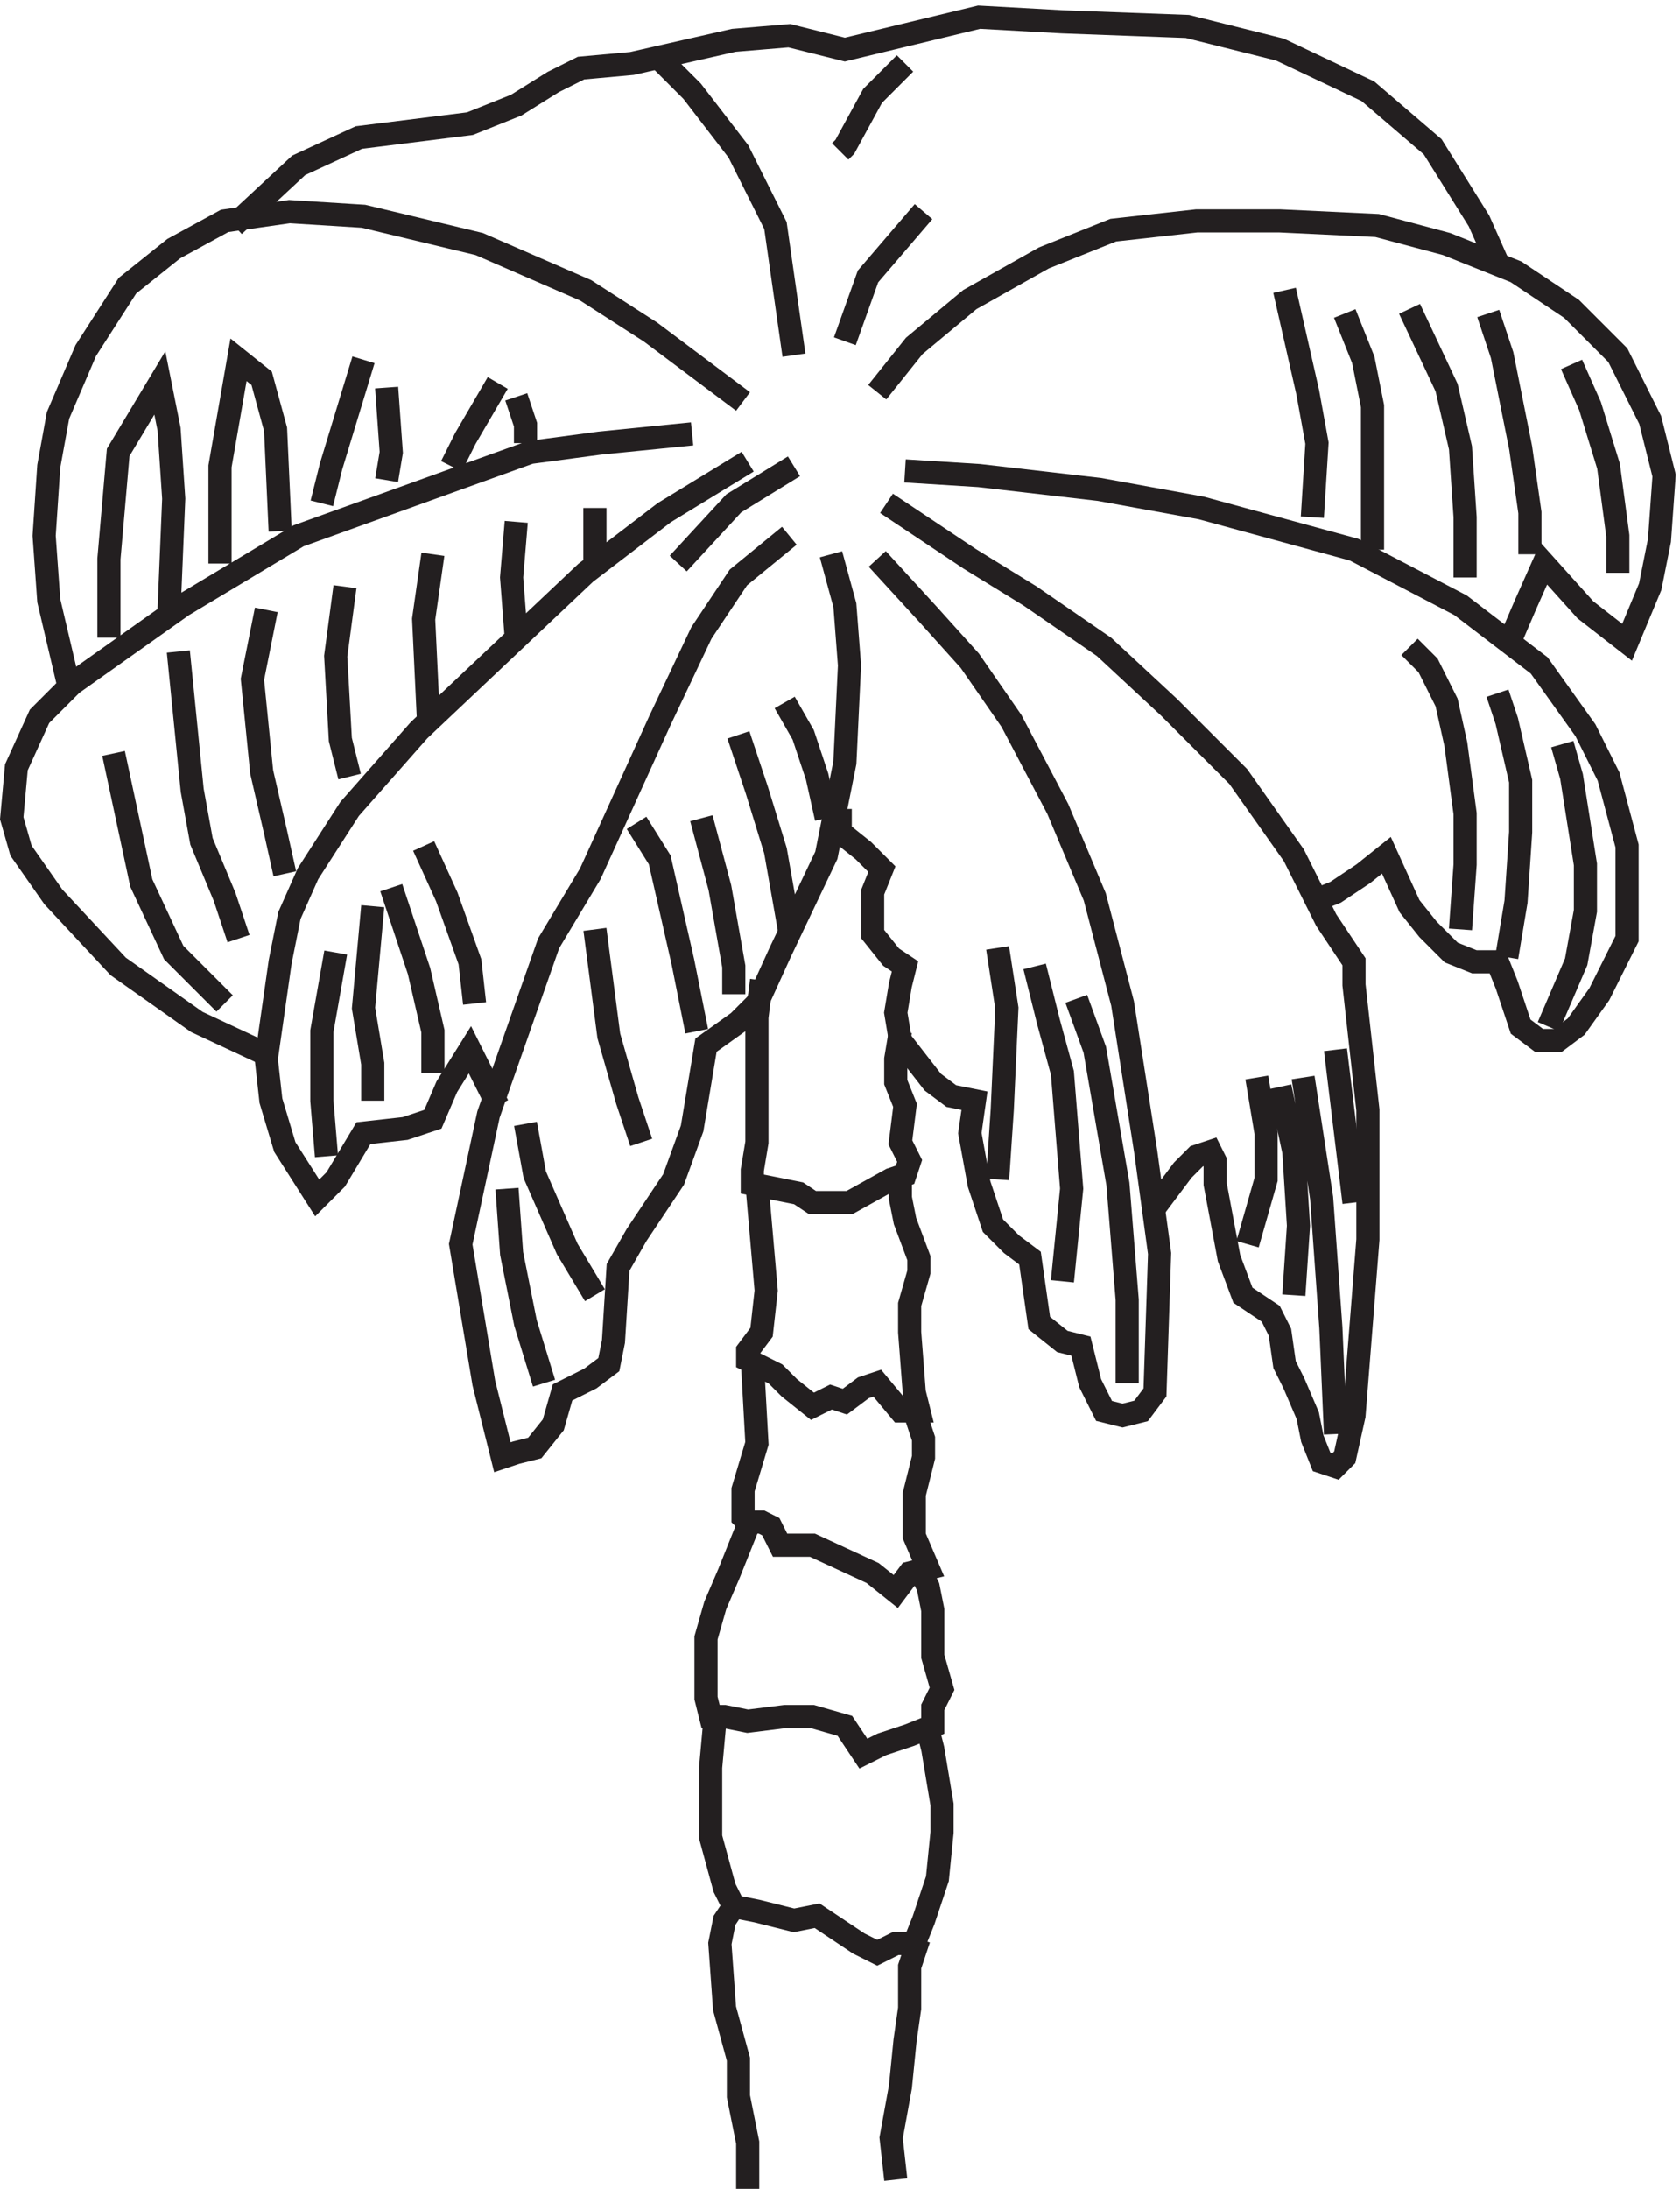 <svg xmlns="http://www.w3.org/2000/svg" xml:space="preserve" width="72.411" height="94.303"><path d="m256.832 597.168-6 42-12 24-15 19.5-12 12m34.5-300-1.5-12v-40.5l-1.5-9v-4.5l7.5-1.5 7.5-1.5 4.5-3h12l13.5 7.5 4.5 1.5 1.5 4.5-3 6 1.5 12-3 7.5v7.5l1.5 9" style="fill:none;stroke:#231f20;stroke-width:7.5;stroke-linecap:butt;stroke-linejoin:miter;stroke-miterlimit:10;stroke-dasharray:none;stroke-opacity:1" transform="matrix(.133 0 0 -.133 .062 94.725)"/><path d="M291.332 331.668v-7.5l1.5-7.5 4.5-12v-4.5l-3-10.5v-9l1.5-19.5 1.5-6h-6l-7.5 9-4.5-1.5-6-4.5-4.5 1.5-6-3-7.5 6-4.5 4.5-9 4.5v3l4.5 6 1.5 13.5-3 34.5" style="fill:none;stroke:#231f20;stroke-width:7.5;stroke-linecap:butt;stroke-linejoin:miter;stroke-miterlimit:10;stroke-dasharray:none;stroke-opacity:1" transform="matrix(.133 0 0 -.133 .062 94.725)"/><path d="m295.832 255.168 1.5-4.5 1.5-4.5v-6l-3-12v-13.5l4.5-10.5-6-1.5-4.5-6-7.5 6-19.5 9h-10.5l-3 6-3 1.5h-4.5l-1.5 1.5v9l4.5 15-1.5 27" style="fill:none;stroke:#231f20;stroke-width:7.5;stroke-linecap:butt;stroke-linejoin:miter;stroke-miterlimit:10;stroke-dasharray:none;stroke-opacity:1" transform="matrix(.133 0 0 -.133 .062 94.725)"/><path d="m297.332 204.164 3-6 1.5-7.5v-15l3-10.5-3-6v-6l-7.5-3-9-3-6-3-6 9-10.5 3h-9l-12-1.5-7.5 1.5h-4.5l-1.5 6v19.5l3 10.5 4.5 10.5 6 15v3" style="fill:none;stroke:#231f20;stroke-width:7.5;stroke-linecap:butt;stroke-linejoin:miter;stroke-miterlimit:10;stroke-dasharray:none;stroke-opacity:1" transform="matrix(.133 0 0 -.133 .062 94.725)"/><path d="m300.332 151.664 1.5-6 3-18v-9l-1.5-15-4.5-13.5-3-7.5h-6l-6-3-6 3-13.5 9-7.5-1.5-12 3-7.5 1.5-3 6-4.5 16.5v22.5l1.5 16.5m66-71.996-3-9v-13.5l-1.5-10.5-1.5-15-3-16.5 1.5-13.5" style="fill:none;stroke:#231f20;stroke-width:7.5;stroke-linecap:butt;stroke-linejoin:miter;stroke-miterlimit:10;stroke-dasharray:none;stroke-opacity:1" transform="matrix(.133 0 0 -.133 .062 94.725)"/><path d="m237.332 94.668-3-4.5-1.5-7.5 1.5-21 4.5-16.5v-12l3-15v-15m45 546 27-18 19.5-12 24-16.5 21-19.5 22.5-22.5 18-25.5 10.5-21 9-13.5v-7.5l4.5-40.5v-42l-4.5-57-3-13.5-3-3-4.5 1.5-3 7.5-1.5 7.5-4.5 10.5-3 6-1.5 10.5-3 6-9 6-4.5 12-4.5 24v7.5l-1.5 3-4.5-1.5-4.5-4.5-9-12" style="fill:none;stroke:#231f20;stroke-width:7.5;stroke-linecap:butt;stroke-linejoin:miter;stroke-miterlimit:10;stroke-dasharray:none;stroke-opacity:1" transform="matrix(.133 0 0 -.133 .062 94.725)"/><path d="m283.832 531.168 16.5-18 13.5-15 13.5-19.5 15-28.5 12-28.5 9-34.5 7.5-48 4.5-33-1.5-45-4.5-6-6-1.5-6 1.5-4.5 9-3 12-6 1.5-7.5 6-3 21-6 4.5-6 6-4.5 13.5-3 16.5 1.5 10.5-7.5 1.5-6 4.5-10.5 13.5-1.5 9 1.5 9 1.5 6-4.5 3-6 7.5v13.5l3 7.5-6 6-7.5 6v7.5m21 109.5 24-1.5 39-4.5 33-6 49.5-13.5 34.5-18 25.5-19.5 15-21 7.5-15 6-22.5v-30l-9-18-7.5-10.5-6-4.5h-6l-6 4.5-4.5 13.5-3 7.5h-7.5l-7.5 3-7.5 7.5-6 7.5-7.5 16.5-7.5-6-9-6-7.5-3" style="fill:none;stroke:#231f20;stroke-width:7.5;stroke-linecap:butt;stroke-linejoin:miter;stroke-miterlimit:10;stroke-dasharray:none;stroke-opacity:1" transform="matrix(.133 0 0 -.133 .062 94.725)"/><path d="m456.332 502.664 6-6 6-12 3-13.5 3-22.5v-16.5l-1.5-21m12 76.5 3-9 4.5-19.5v-16.5l-1.5-22.5-3-18m18 69.004 3-10.5 4.5-28.5v-15l-3-16.5-9-21m-69-132-1.5 34.5-3 42-6 39m-3-70.504 1.5 22.5-1.5 24-4.5 21m-10.5-50.996 6 21v15l-3 18m-84-33.004 1.5 22.5 1.5 33-3 19.5m21-107.996 3 30-3 37.5-4.5 16.5-4.5 18m30-135v27l-3 37.5-7.5 43.5-6 16.5m90-66-6 49.5m57 133.5 4.5 10.5 6 13.5 13.5-15 13.5-10.5 7.5 18 3 15 1.5 21-4.5 18-10.5 21-15 15-18 12-22.5 9-22.5 6-31.5 1.5h-27l-27-3-22.5-9-24-13.5-18-15-12-15" style="fill:none;stroke:#231f20;stroke-width:7.5;stroke-linecap:butt;stroke-linejoin:miter;stroke-miterlimit:10;stroke-dasharray:none;stroke-opacity:1" transform="matrix(.133 0 0 -.133 .062 94.725)"/><path d="M523.832 526.668v12l-3 22.5-6 19.5-6 13.5m-13.5-61.5v13.5l-3 21-6 30-4.5 13.5m-7.5-85.5v19.5l-1.5 22.5-4.5 19.5-12 25.5m-12-78v46.5l-3 15-6 15m-10.5-66 1.5 24-3 16.5-7.5 33m69 8.996-6 13.5-15 24-21 18-28.5 13.5-30 7.5-40.5 1.5-27 1.5-43.5-10.5-18 4.5-18-1.5-33-7.5-16.5-1.5-9-4.5-12-7.5-15-6-36-4.5-19.5-9-21-19.5" style="fill:none;stroke:#231f20;stroke-width:7.5;stroke-linecap:butt;stroke-linejoin:miter;stroke-miterlimit:10;stroke-dasharray:none;stroke-opacity:1" transform="matrix(.133 0 0 -.133 .062 94.725)"/><path d="m273.332 601.668 7.5 21 18 21m-6 47.996-10.5-10.5-9-16.5-1.5-1.5m-31.5-80.996-30 22.5-21 13.5-34.5 15-37.5 9-24 1.5-21-3-16.5-9-15-12-13.5-21-9-21-3-16.5-1.5-22.5 1.5-21 6-25.5 1.5-3" style="fill:none;stroke:#231f20;stroke-width:7.5;stroke-linecap:butt;stroke-linejoin:miter;stroke-miterlimit:10;stroke-dasharray:none;stroke-opacity:1" transform="matrix(.133 0 0 -.133 .062 94.725)"/><path d="M34.832 505.668v25.5l3 34.5 13.5 22.5 3-15 1.5-22.5-1.5-36m16.5 15v31.5l6 34.5 7.5-6 4.5-16.5 1.5-33m13.5 9 3 12 10.5 34.5m7.5-39 1.5 9-1.5 21m21-25.5 4.5 9 10.5 18m9-19.5v6l-3 9m57-12-30-3-22.5-3-37.5-13.5-37.5-13.5-37.5-22.5-36-25.5-10.5-10.5-7.5-16.5-1.5-16.5 3-10.5 10.5-15 21-22.5 25.5-18 22.5-10.5" style="fill:none;stroke:#231f20;stroke-width:7.5;stroke-linecap:butt;stroke-linejoin:miter;stroke-miterlimit:10;stroke-dasharray:none;stroke-opacity:1" transform="matrix(.133 0 0 -.133 .062 94.725)"/><path d="m72.332 387.168-16.5 16.5-10.5 22.5-9 42m40.5-60-4.5 13.5-7.5 18-3 16.5-4.5 45m34.5-72-3 13.5-4.5 19.5-3 30 4.5 22.5m106.5 33v-18m-25.5 13.5-1.5-18 1.5-19.5m-27 27-3-21 1.5-31.5m-27 42-3-22.5 1.5-27 3-12m129 102-27-16.5-25.5-19.5-27-25.5-27-25.5-22.5-25.5-13.5-21-6-13.5-3-15-4.5-31.5 1.5-13.5 4.5-15 10.5-16.5 6 6 9 15 13.5 1.5 9 3 4.5 10.5 7.5 12 9-18" style="fill:none;stroke:#231f20;stroke-width:7.5;stroke-linecap:butt;stroke-linejoin:miter;stroke-miterlimit:10;stroke-dasharray:none;stroke-opacity:1" transform="matrix(.133 0 0 -.133 .062 94.725)"/><path d="m153.332 387.168-1.5 13.5-7.5 21-7.5 16.5m3-73.5v13.5l-4.5 19.5-9 27m-6-69v12l-3 18 3 33m-15-81-1.5 18v22.5l4.5 25.5m148.5 157.5-19.5-12-18-19.5m36 9-16.5-13.5-12-18-13.5-28.5-22.5-49.5-13.5-22.5-19.5-55.5-9-42 7.5-45 6-24 4.5 1.5 6 1.5 6 7.5 3 10.5 9 4.5 6 4.5 1.5 7.5 1.5 24 6 10.5 12 18 6 16.5 4.5 27 10.5 7.5 6 6 7.5 16.5 15 31.5 6 30 1.5 31.5-1.5 19.5-4.5 16.5" style="fill:none;stroke:#231f20;stroke-width:7.5;stroke-linecap:butt;stroke-linejoin:miter;stroke-miterlimit:10;stroke-dasharray:none;stroke-opacity:1" transform="matrix(.133 0 0 -.133 .062 94.725)"/><path d="m175.832 264.168-6 19.5-4.5 22.5-1.5 21m28.5-34.5-9 15-10.5 24-3 16.5m84 136.5 6-10.5 4.5-13.5 3-13.5m-28.5 27 6-18 6-19.5 4.5-25.5m-28.5 36 6-22.5 4.5-25.5v-9m-12-12-4.5 22.5-7.5 33-7.5 12m1.5-103.5-4.5 13.5-6 21-4.5 34.5" style="fill:none;stroke:#231f20;stroke-width:7.5;stroke-linecap:butt;stroke-linejoin:miter;stroke-miterlimit:10;stroke-dasharray:none;stroke-opacity:1" transform="matrix(.133 0 0 -.133 .062 94.725)"/></svg>
